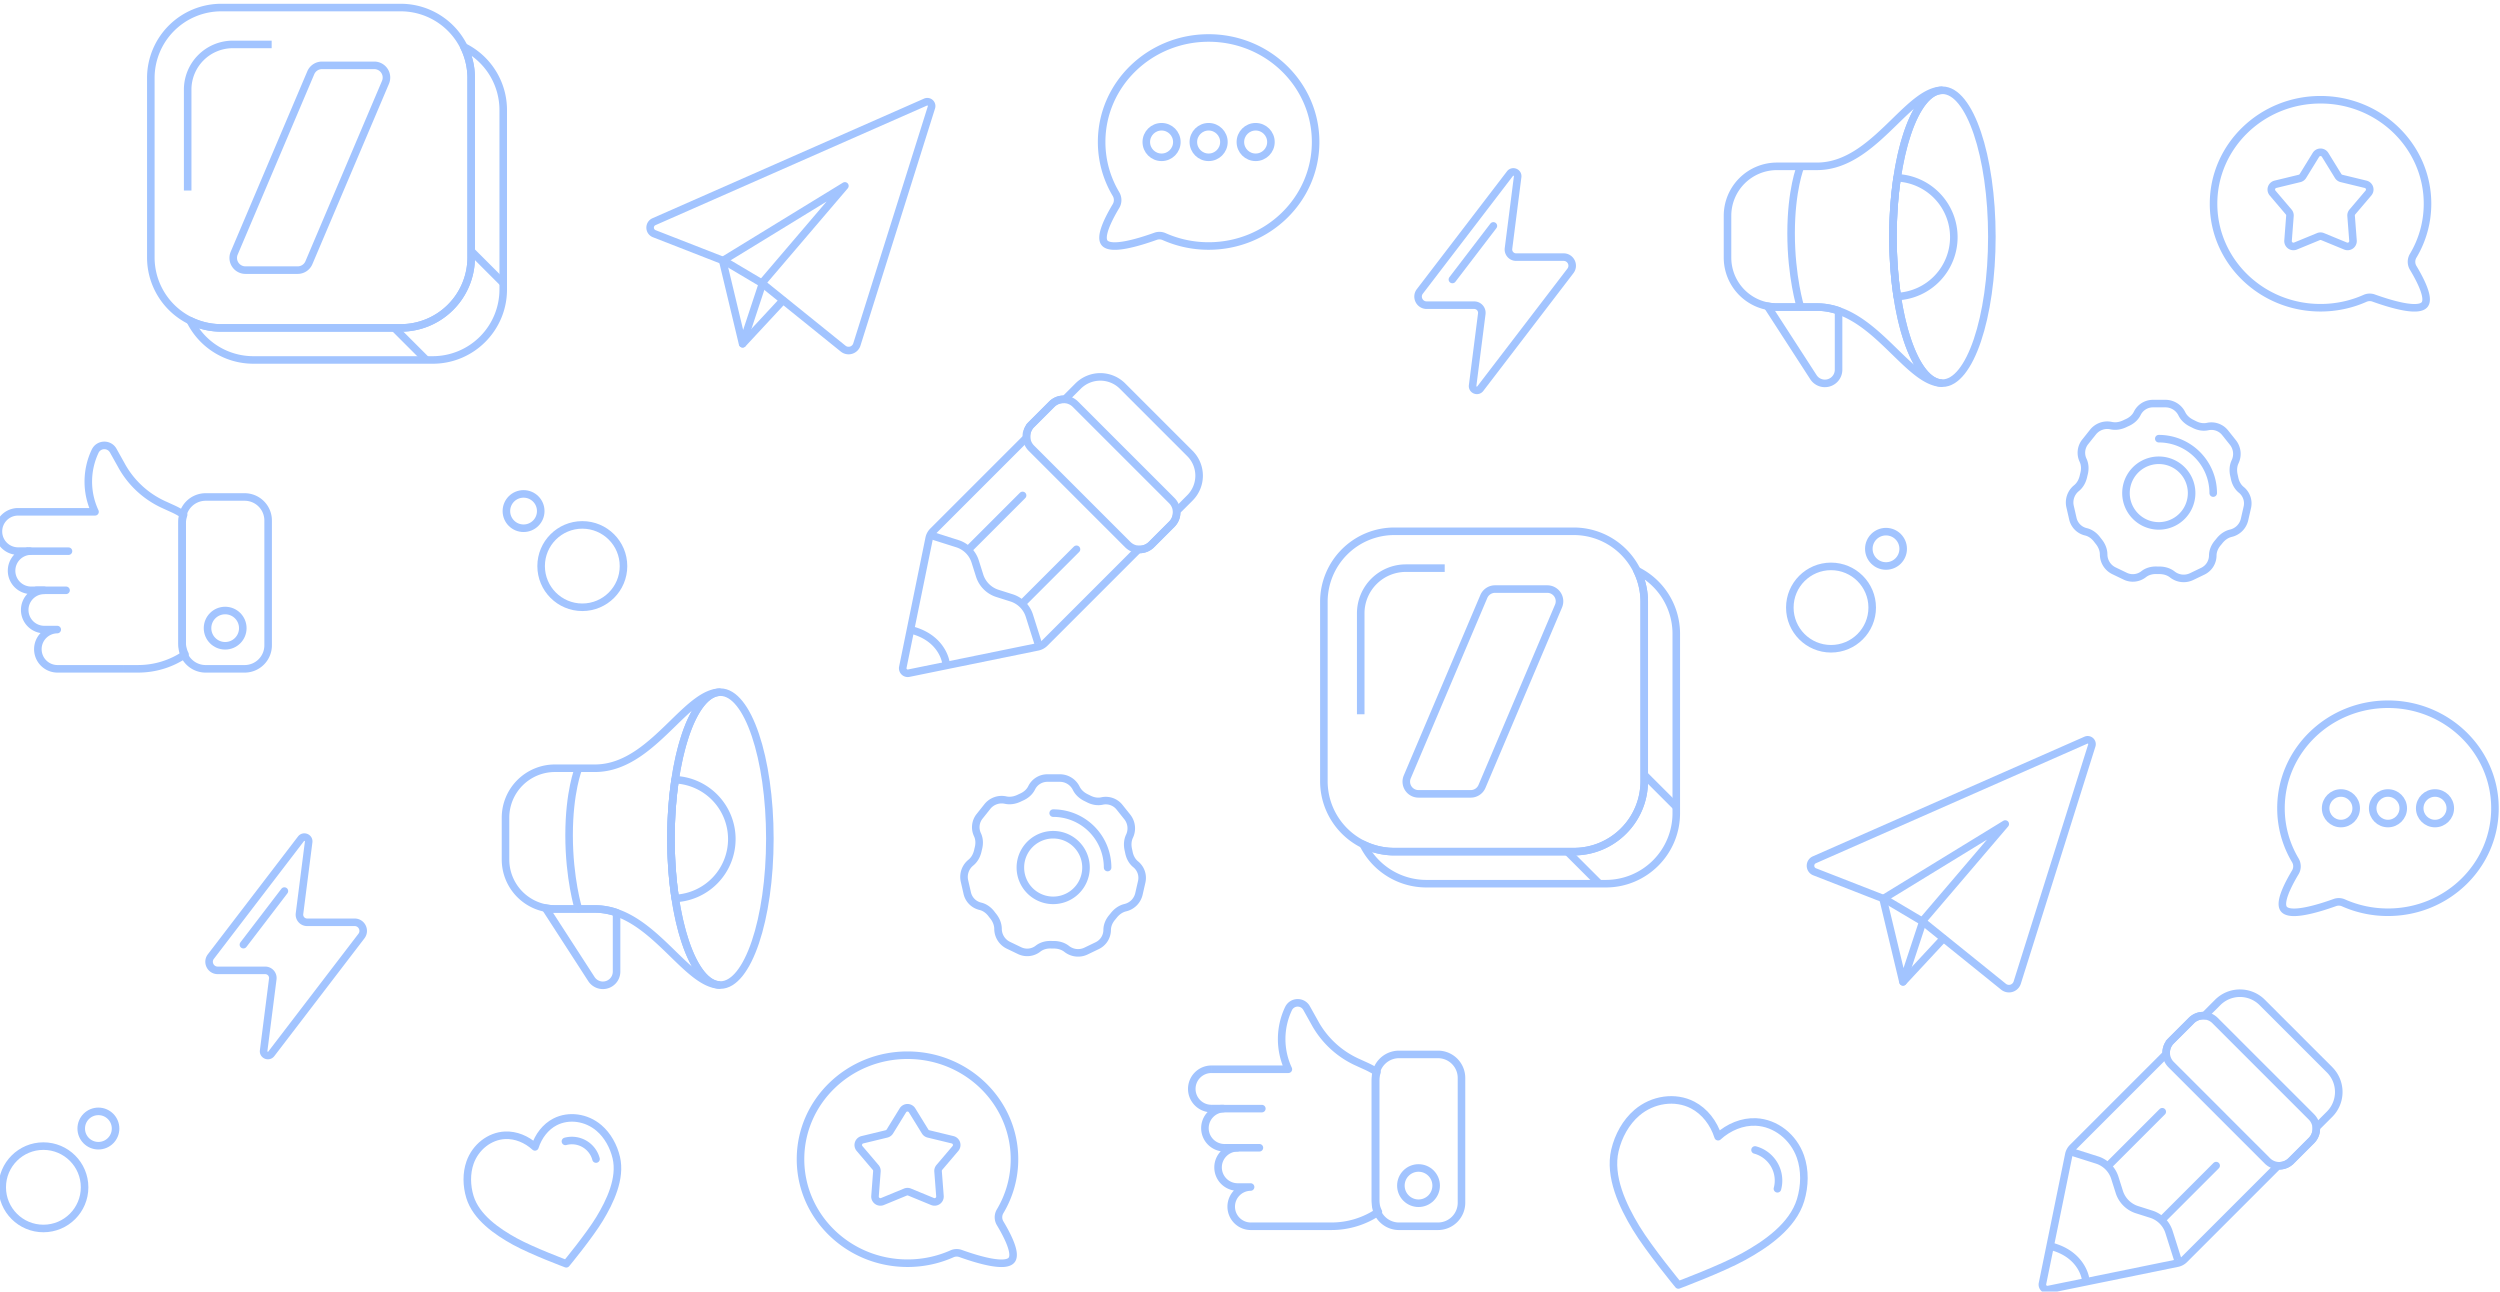 <svg xmlns="http://www.w3.org/2000/svg" width="331" height="171" fill="none" viewBox="0 0 331 171">
  <path stroke="#A2C4FF" stroke-linejoin="round" d="M19.969 10.332A9.331 9.331 0 0 1 29.3 1h23.753a9.332 9.332 0 0 1 9.332 9.332v23.752a9.332 9.332 0 0 1-9.332 9.332H29.3a9.331 9.331 0 0 1-9.331-9.331V10.33Z"/>
  <path fill="#A2C4FF" d="m25.172 42.456.221-.449a.5.5 0 0 0-.67.67l.449-.221ZM61.424 6.202l.221-.448a.5.5 0 0 0-.67.67l.449-.222ZM33.542 47.158a8.832 8.832 0 0 1-7.922-4.924l-.896.443a9.832 9.832 0 0 0 8.818 5.48v-1Zm23.753 0H33.542v1h23.753v-1Zm8.832-8.832a8.832 8.832 0 0 1-8.832 8.832v1c5.43 0 9.832-4.402 9.832-9.832h-1Zm0-23.753v23.753h1V14.573h-1Zm-4.925-7.922a8.832 8.832 0 0 1 4.925 7.922h1a9.832 9.832 0 0 0-5.482-8.819l-.443.897Zm-.227-.227a8.793 8.793 0 0 1 .91 3.907h1a9.794 9.794 0 0 0-1.013-4.35l-.897.443Zm.91 3.907v23.754h1V10.33h-1Zm0 23.754a8.832 8.832 0 0 1-8.832 8.831v1c5.43 0 9.832-4.402 9.832-9.831h-1Zm-8.832 8.831H29.3v1h23.753v-1Zm-23.753 0a8.793 8.793 0 0 1-3.907-.909l-.443.897a9.793 9.793 0 0 0 4.35 1.012v-1Z"/>
  <path stroke="#A2C4FF" d="m52.203 43.416 4.248 4.248M62.383 33.236l4.241 4.242"/>
  <path stroke="#A2C4FF" stroke-linejoin="round" d="M40.901 34.78c-.253.597-.84.985-1.488.985h-6.915a1.617 1.617 0 0 1-1.489-2.25L41.146 9.638c.253-.598.84-.986 1.488-.986h6.915a1.617 1.617 0 0 1 1.489 2.25L40.9 34.78ZM24.848 25.227V11.863a5.982 5.982 0 0 1 5.981-5.982h5.14M175.281 79.673a9.332 9.332 0 0 1 9.332-9.331h23.753a9.332 9.332 0 0 1 9.331 9.331v23.753c0 5.154-4.178 9.332-9.331 9.332h-23.753a9.332 9.332 0 0 1-9.332-9.332V79.673Z"/>
  <path fill="#A2C4FF" d="m180.484 111.797.222-.448a.5.5 0 0 0-.67.67l.448-.222Zm36.252-36.253.222-.448a.5.5 0 0 0-.67.67l.448-.222ZM188.855 116.5a8.831 8.831 0 0 1-7.922-4.924l-.897.443a9.833 9.833 0 0 0 8.819 5.481v-1Zm23.753 0h-23.753v1h23.753v-1Zm8.831-8.832a8.832 8.832 0 0 1-8.831 8.832v1c5.43 0 9.831-4.402 9.831-9.832h-1Zm0-23.753v23.753h1V83.915h-1Zm-4.924-7.923a8.831 8.831 0 0 1 4.924 7.923h1a9.83 9.83 0 0 0-5.481-8.82l-.443.897Zm-.227-.226a8.793 8.793 0 0 1 .909 3.907h1a9.788 9.788 0 0 0-1.013-4.35l-.896.443Zm.909 3.907v23.753h1V79.673h-1Zm0 23.753a8.832 8.832 0 0 1-8.831 8.832v1c5.429 0 9.831-4.402 9.831-9.832h-1Zm-8.831 8.832h-23.753v1h23.753v-1Zm-23.753 0a8.788 8.788 0 0 1-3.907-.909l-.443.897a9.797 9.797 0 0 0 4.35 1.012v-1Z"/>
  <path stroke="#A2C4FF" d="m207.516 112.758 4.248 4.248M217.695 102.578l4.242 4.242"/>
  <path stroke="#A2C4FF" stroke-linejoin="round" d="M196.214 104.121c-.254.598-.84.986-1.489.986h-6.915a1.617 1.617 0 0 1-1.488-2.249l10.136-23.88c.254-.597.84-.985 1.489-.985h6.914a1.617 1.617 0 0 1 1.489 2.249l-10.136 23.879ZM180.16 94.569V81.204a5.982 5.982 0 0 1 5.982-5.982h5.139"/>
  <ellipse cx="257.176" cy="31.34" stroke="#A2C4FF" rx="6.547" ry="19.389"/>
  <path stroke="#A2C4FF" stroke-linecap="round" stroke-linejoin="round" d="M238.371 40.627s-1.23-3.964-1.23-9.736 1.23-8.803 1.23-8.803"/>
  <path stroke="#A2C4FF" d="M240.557 22.023h-5.287a6.547 6.547 0 0 0-6.547 6.547v5.54a6.547 6.547 0 0 0 6.547 6.546h5.287c4.232 0 7.476 3.16 10.329 5.94 2.241 2.184 4.241 4.133 6.291 4.133-3.616 0-6.547-8.681-6.547-19.39 0-10.708 2.931-19.388 6.547-19.388-2.05 0-4.05 1.948-6.291 4.132-2.853 2.78-6.097 5.94-10.329 5.94Z"/>
  <path fill="#A2C4FF" d="m251.199 39.262-.495.075a.5.5 0 0 0 .518.424l-.023-.5Zm-.019-15.72.023-.5a.5.5 0 0 0-.518.426l.495.073Zm.513 15.645c-.362-2.392-.564-5.049-.564-7.848h-1c0 2.846.205 5.553.575 7.998l.989-.15Zm-.564-7.848c0-2.75.195-5.364.545-7.724l-.989-.147a54.025 54.025 0 0 0-.556 7.871h1Zm.028-7.298a7.369 7.369 0 0 1 7.029 7.361h1a8.369 8.369 0 0 0-7.983-8.36l-.046.999Zm7.029 7.361a7.369 7.369 0 0 1-7.011 7.36l.047 1a8.369 8.369 0 0 0 7.964-8.36h-1ZM234.016 40.536l.095-.491a.501.501 0 0 0-.515.762l.42-.271Zm9.41.612h.5a.5.5 0 0 0-.337-.473l-.163.473Zm-1.811 9.614v.5-.5Zm-1.52-.828-.42.272.42-.272Zm-6.175-8.907c.438.084.889.129 1.35.129v-1c-.397 0-.784-.038-1.159-.111l-.191.982Zm1.35.129h5.288v-1h-5.288v1Zm5.288 0c.949 0 1.847.169 2.706.464l.325-.945a9.25 9.25 0 0 0-3.031-.52v1Zm2.368-.008v7.803h1v-7.803h-1Zm0 7.803c0 .724-.587 1.31-1.311 1.31v1a2.31 2.31 0 0 0 2.311-2.31h-1Zm-1.311 1.31a1.31 1.31 0 0 1-1.1-.598l-.84.543a2.31 2.31 0 0 0 1.94 1.056v-1Zm-1.1-.598-6.08-9.399-.839.543 6.079 9.399.84-.543Z"/>
  <ellipse cx="95.383" cy="111.032" stroke="#A2C4FF" rx="6.547" ry="19.389"/>
  <path stroke="#A2C4FF" stroke-linecap="round" stroke-linejoin="round" d="M76.578 120.319s-1.23-3.964-1.23-9.736 1.23-8.803 1.23-8.803"/>
  <path stroke="#A2C4FF" d="M78.764 101.715h-5.287a6.547 6.547 0 0 0-6.547 6.547v5.539a6.547 6.547 0 0 0 6.547 6.547h5.287c4.232 0 7.476 3.16 10.33 5.941 2.24 2.183 4.24 4.131 6.29 4.131-3.616 0-6.547-8.68-6.547-19.388 0-10.709 2.93-19.39 6.547-19.39-2.05 0-4.05 1.95-6.29 4.133-2.854 2.78-6.098 5.94-10.33 5.94Z"/>
  <path fill="#A2C4FF" d="m89.406 118.954-.495.075a.5.5 0 0 0 .519.424l-.024-.499Zm-.02-15.721.024-.499a.5.5 0 0 0-.518.426l.495.073Zm.514 15.646c-.362-2.393-.564-5.049-.564-7.848h-1c0 2.846.205 5.552.575 7.998l.99-.15Zm-.564-7.848c0-2.751.195-5.364.546-7.724l-.99-.147a53.992 53.992 0 0 0-.556 7.871h1Zm.028-7.298a7.369 7.369 0 0 1 7.03 7.361h1a8.369 8.369 0 0 0-7.984-8.36l-.046.999Zm7.03 7.361a7.369 7.369 0 0 1-7.012 7.36l.047.999a8.369 8.369 0 0 0 7.964-8.359h-1ZM72.223 120.228l.095-.491a.5.5 0 0 0-.515.762l.42-.271Zm9.41.611h.5a.499.499 0 0 0-.337-.472l-.163.472Zm-1.81 9.615v.5-.5Zm-1.521-.828-.42.272.42-.272Zm-6.175-8.907c.438.084.89.129 1.35.129v-1c-.397 0-.784-.038-1.16-.111l-.19.982Zm1.35.129h5.288v-1h-5.288v1Zm5.288 0c.949 0 1.847.169 2.706.464l.325-.945a9.248 9.248 0 0 0-3.031-.519v1Zm2.368-.009v7.804h1v-7.804h-1Zm0 7.804c0 .724-.587 1.311-1.31 1.311v1a2.311 2.311 0 0 0 2.31-2.311h-1Zm-1.31 1.311c-.445 0-.86-.226-1.101-.599l-.84.543a2.312 2.312 0 0 0 1.94 1.056v-1Zm-1.101-.599-6.08-9.399-.84.543 6.08 9.399.84-.543ZM321.053 40.282l-.411-.285.411.285Zm-7.933-.777.203.457-.203-.457Zm1.134-.05.169-.471-.169.47Zm5.256-5.6-.43-.255.43.256Zm-.014 1.59-.429.258.429-.257Zm1.407-8.47c0 2.414-.663 4.676-1.823 6.625l.86.511a13.913 13.913 0 0 0 1.963-7.135h-1Zm-13.665-13.268c7.56 0 13.665 5.954 13.665 13.269h1c0-7.894-6.579-14.269-14.665-14.269v1Zm-13.664 13.269c0-7.315 6.104-13.269 13.664-13.269v-1c-8.085 0-14.664 6.375-14.664 14.269h1Zm13.664 13.268c-7.56 0-13.664-5.953-13.664-13.268h-1c0 7.893 6.579 14.268 14.664 14.268v-1Zm5.679-1.196a13.952 13.952 0 0 1-5.679 1.196v1c2.17 0 4.231-.458 6.085-1.282l-.406-.914Zm7.725.949c-.061.088-.239.207-.683.244-.424.036-.977-.014-1.612-.13-1.265-.23-2.742-.703-3.924-1.127l-.338.941c1.197.43 2.735.924 4.082 1.17.671.123 1.324.189 1.875.143.531-.045 1.098-.205 1.421-.67l-.821-.571Zm-1.575-4.294c.531.887 1.049 1.854 1.362 2.691.156.42.253.784.282 1.077.029.301-.02.456-.069.526l.821.57c.245-.352.282-.79.243-1.194-.041-.413-.169-.869-.341-1.329-.344-.922-.898-1.95-1.44-2.855l-.858.514Zm-5.744 4.259c.249-.11.521-.123.762-.037l.338-.941a2.024 2.024 0 0 0-1.506.064l.406.914Zm5.757-6.362a2.055 2.055 0 0 0-.013 2.103l.858-.514a1.055 1.055 0 0 1 .015-1.078l-.86-.51Z"/>
  <path stroke="#A2C4FF" stroke-linejoin="round" d="M306.628 20.503a.715.715 0 0 1 1.218 0l1.725 2.802c.099.16.257.275.44.32l3.198.774a.715.715 0 0 1 .376 1.158l-2.131 2.507a.714.714 0 0 0-.169.517l.252 3.28a.716.716 0 0 1-.986.716l-3.042-1.252a.714.714 0 0 0-.544 0l-3.042 1.252a.715.715 0 0 1-.985-.716l.251-3.28a.713.713 0 0 0-.168-.517l-2.131-2.507a.715.715 0 0 1 .376-1.158l3.197-.774a.717.717 0 0 0 .441-.32l1.724-2.802Z"/>
  <path fill="#A2C4FF" d="m133.967 166.787.41.285-.41-.285Zm-7.933-.778.203.457-.203-.457Zm1.134-.05-.169.47.169-.47Zm5.256-5.599-.43-.255.43.255Zm1.393-6.88c0 2.413-.663 4.675-1.823 6.625l.86.511a13.915 13.915 0 0 0 1.963-7.136h-1Zm-13.665-13.269c7.56 0 13.665 5.954 13.665 13.269h1c0-7.894-6.579-14.269-14.665-14.269v1Zm-13.664 13.269c0-7.315 6.105-13.269 13.664-13.269v-1c-8.085 0-14.664 6.375-14.664 14.269h1Zm13.664 13.269c-7.559 0-13.664-5.954-13.664-13.269h-1c0 7.894 6.579 14.269 14.664 14.269v-1Zm5.679-1.197a13.953 13.953 0 0 1-5.679 1.197v1c2.17 0 4.231-.459 6.085-1.283l-.406-.914Zm7.725.949c-.061.088-.239.207-.683.245-.424.035-.977-.014-1.612-.13-1.265-.231-2.742-.703-3.924-1.128l-.338.941c1.197.43 2.735.925 4.082 1.17.671.123 1.324.189 1.876.143.53-.045 1.097-.205 1.42-.67l-.821-.571Zm-1.575-4.294c.531.887 1.049 1.854 1.362 2.691.156.42.253.785.282 1.077.029.302-.02.456-.069.526l.821.571c.245-.352.282-.79.243-1.194-.041-.414-.169-.87-.341-1.329-.344-.922-.898-1.95-1.44-2.856l-.858.514Zm-5.744 4.259a1.03 1.03 0 0 1 .762-.037l.338-.941a2.025 2.025 0 0 0-1.506.064l.406.914Zm5.757-6.361a2.055 2.055 0 0 0-.013 2.102l.858-.514a1.054 1.054 0 0 1 .015-1.077l-.86-.511Z"/>
  <path stroke="#A2C4FF" stroke-linejoin="round" d="M119.542 147.008a.715.715 0 0 1 1.218 0l1.725 2.801a.712.712 0 0 0 .44.32l3.198.775a.715.715 0 0 1 .376 1.158l-2.131 2.506a.72.72 0 0 0-.169.518l.252 3.28a.716.716 0 0 1-.985.716l-3.042-1.253a.715.715 0 0 0-.545 0l-3.042 1.253a.715.715 0 0 1-.985-.716l.251-3.28a.714.714 0 0 0-.168-.518l-2.131-2.506a.715.715 0 0 1 .376-1.158l3.197-.775a.714.714 0 0 0 .441-.32l1.724-2.801ZM113.451 45.606l9.872-31.393a.575.575 0 0 0-.78-.699L86.593 29.35c-.703.31-.681 1.314.034 1.593l9.366 3.657 4.954 2.941 10.684 8.617a1.15 1.15 0 0 0 1.82-.55Z"/>
  <path stroke="#A2C4FF" stroke-linejoin="round" d="m111.863 24.613-16.177 9.908 2.631 10.992 2.71-8.205 10.836-12.695Z"/>
  <path stroke="#A2C4FF" stroke-linecap="round" stroke-linejoin="round" d="m98.335 45.513 5.321-5.728"/>
  <path stroke="#A2C4FF" stroke-linejoin="round" d="m267.083 130.092 9.873-31.393a.575.575 0 0 0-.781-.7l-35.949 15.836c-.703.309-.681 1.314.034 1.593l9.366 3.656 4.953 2.942 10.685 8.616a1.15 1.15 0 0 0 1.819-.55Z"/>
  <path stroke="#A2C4FF" stroke-linejoin="round" d="m265.496 109.099-16.178 9.908 2.632 10.991 2.709-8.204 10.837-12.695Z"/>
  <path stroke="#A2C4FF" stroke-linecap="round" stroke-linejoin="round" d="m251.967 129.999 5.322-5.728"/>
  <path fill="#A2C4FF" d="m146.209 32.109-.411.285.411-.285Zm6.798-.828-.169-.47.169.47Zm-5.257-5.598.43-.256-.43.256Zm.014 1.59-.429-.257.429.257Zm-1.407-8.473c0 2.414.663 4.677 1.823 6.627l-.859.511a13.912 13.912 0 0 1-1.964-7.138h1Zm13.665-13.271c-7.56 0-13.665 5.955-13.665 13.27h-1c0-7.894 6.579-14.27 14.665-14.27v1Zm13.666 13.27c0-7.315-6.105-13.27-13.666-13.27v-1c8.086 0 14.666 6.376 14.666 14.27h-1Zm-13.666 13.272c7.561 0 13.666-5.955 13.666-13.271h1c0 7.895-6.58 14.271-14.666 14.271v-1Zm-5.678-1.196a13.951 13.951 0 0 0 5.678 1.196v1a14.95 14.95 0 0 1-6.084-1.283l.406-.913Zm-7.725.948c.061.088.239.207.683.245.424.035.977-.014 1.612-.13 1.265-.23 2.742-.703 3.924-1.127l.338.94c-1.197.43-2.735.925-4.082 1.17-.671.123-1.324.19-1.875.143-.531-.044-1.098-.205-1.421-.67l.821-.57Zm1.575-4.294c-.531.888-1.049 1.855-1.362 2.692-.156.42-.253.784-.281 1.076-.03.302.019.456.068.526l-.821.571c-.245-.352-.282-.79-.243-1.194.041-.414.169-.87.341-1.33.344-.92.898-1.95 1.439-2.854l.859.513Zm5.744 4.26a1.025 1.025 0 0 0-.762-.037l-.338-.941a2.024 2.024 0 0 1 1.506.064l-.406.913Zm-5.758-6.362c.379.638.406 1.446.014 2.102l-.859-.513a1.052 1.052 0 0 0-.014-1.078l.859-.51Z"/>
  <circle cx="153.792" cy="18.804" r="2.023" stroke="#A2C4FF" stroke-linejoin="round"/>
  <circle cx="160.023" cy="18.804" r="2.023" stroke="#A2C4FF" stroke-linejoin="round"/>
  <circle cx="166.249" cy="18.804" r="2.023" stroke="#A2C4FF" stroke-linejoin="round"/>
  <path fill="#A2C4FF" d="m302.353 120.319-.41.286.41-.286Zm6.798-.827-.169-.471.169.471Zm-5.242-4.009.429.257-.429-.257Zm-1.408-8.472c0 2.414.664 4.677 1.824 6.627l-.86.511a13.913 13.913 0 0 1-1.964-7.138h1Zm13.666-13.271c-7.561 0-13.666 5.955-13.666 13.271h-1c0-7.895 6.58-14.271 14.666-14.271v1Zm13.665 13.271c0-7.316-6.105-13.271-13.665-13.271v-1c8.086 0 14.665 6.376 14.665 14.271h-1Zm-13.665 13.271c7.56 0 13.665-5.955 13.665-13.271h1c0 7.895-6.579 14.271-14.665 14.271v-1Zm-5.679-1.197a13.953 13.953 0 0 0 5.679 1.197v1a14.96 14.96 0 0 1-6.086-1.283l.407-.914Zm-7.724.949c.061.088.238.207.683.244.423.036.976-.014 1.611-.13 1.265-.23 2.742-.702 3.924-1.127l.338.941c-1.197.43-2.735.925-4.082 1.17-.671.123-1.324.189-1.875.143-.531-.045-1.097-.206-1.42-.67l.821-.571Zm1.574-4.294c-.531.887-1.049 1.854-1.361 2.691-.157.42-.253.784-.282 1.077-.029.301.02.456.069.526l-.821.571c-.245-.353-.283-.79-.243-1.195.04-.413.168-.869.34-1.329.344-.921.898-1.949 1.44-2.854l.858.513Zm5.743 4.259a1.027 1.027 0 0 0-.761-.037l-.338-.941a2.025 2.025 0 0 1 1.506.064l-.407.914Zm-5.756-6.361c.379.637.405 1.446.013 2.102l-.858-.513a1.055 1.055 0 0 0-.015-1.078l.86-.511Z"/>
  <circle cx="309.937" cy="107.015" r="2.023" stroke="#A2C4FF" stroke-linejoin="round"/>
  <circle cx="316.167" cy="107.015" r="2.023" stroke="#A2C4FF" stroke-linejoin="round"/>
  <circle cx="322.394" cy="107.015" r="2.023" stroke="#A2C4FF" stroke-linejoin="round"/>
  <path stroke="#A2C4FF" stroke-linejoin="round" d="M297.547 67.165a2.308 2.308 0 0 0-.8-2.31c-.48-.388-.772-.955-.893-1.56a9.431 9.431 0 0 0-.073-.338c-.145-.611-.12-1.258.149-1.825a2.419 2.419 0 0 0-.295-2.546l-1.03-1.292a2.318 2.318 0 0 0-2.313-.819c-.602.133-1.227.01-1.775-.275a10.342 10.342 0 0 0-.309-.155c-.566-.27-1.056-.692-1.332-1.256a2.417 2.417 0 0 0-2.17-1.354h-1.654c-.884 0-1.691.503-2.08 1.297-.271.554-.757.965-1.32 1.216-.106.047-.21.096-.314.146-.565.275-1.201.396-1.815.26a2.418 2.418 0 0 0-2.413.856l-1.032 1.295a2.314 2.314 0 0 0-.28 2.431c.263.556.282 1.192.129 1.788a9.557 9.557 0 0 0-.081.338c-.135.612-.439 1.182-.926 1.576a2.427 2.427 0 0 0-.841 2.428l.368 1.61a2.31 2.31 0 0 0 1.726 1.735c.6.141 1.109.524 1.481 1.017.068.09.138.18.21.269.395.489.654 1.083.658 1.712a2.42 2.42 0 0 0 1.371 2.165l1.488.716c.796.384 1.742.28 2.437-.266.485-.381 1.102-.54 1.719-.52a9.3 9.3 0 0 0 .29.005h.055c.626-.004 1.248.166 1.74.553.727.572 1.716.68 2.55.28l1.485-.715a2.32 2.32 0 0 0 1.313-2.074c.004-.617.264-1.199.662-1.67.074-.087.147-.176.218-.266.388-.492.909-.875 1.52-1.018a2.423 2.423 0 0 0 1.808-1.82l.369-1.614Z"/>
  <path stroke="#A2C4FF" stroke-linejoin="round" d="M285.825 69.63a4.344 4.344 0 1 0 0-8.69 4.344 4.344 0 0 0 0 8.69Z"/>
  <path stroke="#A2C4FF" stroke-linecap="round" stroke-linejoin="round" d="M293.029 65.285a7.205 7.205 0 0 0-7.205-7.205"/>
  <path stroke="#A2C4FF" stroke-linejoin="round" d="M151.164 116.742a2.31 2.31 0 0 0-.799-2.309c-.481-.388-.773-.955-.894-1.56a9.201 9.201 0 0 0-.073-.338c-.144-.611-.12-1.258.149-1.825a2.421 2.421 0 0 0-.294-2.546l-1.031-1.292a2.316 2.316 0 0 0-2.312-.819c-.603.133-1.228.009-1.776-.276a11.108 11.108 0 0 0-.309-.154c-.566-.271-1.056-.693-1.332-1.256a2.414 2.414 0 0 0-2.17-1.354h-1.654c-.884 0-1.691.503-2.08 1.297-.271.554-.757.965-1.32 1.215-.106.047-.21.096-.314.147-.565.275-1.201.396-1.815.26a2.418 2.418 0 0 0-2.413.856l-1.031 1.295a2.312 2.312 0 0 0-.281 2.431c.263.556.282 1.192.129 1.788a9.755 9.755 0 0 0-.08.338c-.136.612-.439 1.182-.927 1.576a2.427 2.427 0 0 0-.841 2.428l.368 1.609a2.31 2.31 0 0 0 1.726 1.736c.6.141 1.11.524 1.481 1.016.068.091.138.181.21.269.395.489.654 1.083.658 1.712a2.426 2.426 0 0 0 1.371 2.166l1.488.716c.797.383 1.742.28 2.437-.266.486-.382 1.102-.54 1.719-.52.097.003.193.004.29.004h.055c.626-.003 1.249.166 1.74.554.727.572 1.717.68 2.55.279l1.485-.715a2.317 2.317 0 0 0 1.313-2.073c.004-.617.264-1.199.663-1.67.073-.088.146-.176.217-.266.388-.492.909-.875 1.52-1.019a2.425 2.425 0 0 0 1.809-1.82l.368-1.614Z"/>
  <path stroke="#A2C4FF" stroke-linejoin="round" d="M139.442 119.207a4.344 4.344 0 1 0 0-8.689 4.344 4.344 0 0 0 0 8.689Z"/>
  <path stroke="#A2C4FF" stroke-linecap="round" stroke-linejoin="round" d="M146.646 114.863a7.204 7.204 0 0 0-7.205-7.205"/>
  <path stroke="#A2C4FF" d="m301.808 154.349-.203.003-.143.144-12.247 12.246a1.827 1.827 0 0 1-.928.5l-17.078 3.487a.666.666 0 0 1-.785-.785l3.487-17.078c.072-.352.246-.675.5-.928l12.243-12.244.144-.144.003-.203a2.206 2.206 0 0 1 .65-1.538l-.354-.354.354.354 2.688-2.688c.425-.426.98-.642 1.538-.65l.203-.003.144-.143 1.605-1.606a4.163 4.163 0 0 1 5.886 0l8.919 8.919a4.163 4.163 0 0 1 0 5.886l-1.609 1.608-.143.144-.003.202a2.21 2.21 0 0 1-.65 1.533l-2.688 2.688a2.208 2.208 0 0 1-1.533.65Z"/>
  <path stroke="#A2C4FF" d="M303.341 153.699a2.218 2.218 0 0 1-3.138 0l-12.752-12.752a2.218 2.218 0 0 1 0-3.138l2.688-2.688a2.218 2.218 0 0 1 3.138 0l12.752 12.752a2.218 2.218 0 0 1 0 3.138l-2.688 2.688Z"/>
  <path stroke="#A2C4FF" stroke-linejoin="round" d="M276.184 169.773c-.052-1.241-1.086-3.94-4.809-4.808M288.336 166.773l-1.159-3.658a3.618 3.618 0 0 0-2.357-2.357l-1.868-.592a3.618 3.618 0 0 1-2.357-2.357l-.592-1.868a3.618 3.618 0 0 0-2.357-2.357l-3.658-1.159"/>
  <path stroke="#A2C4FF" stroke-linecap="round" stroke-linejoin="round" d="m293.418 154.326-6.902 6.903M286.282 147.194l-6.903 6.903"/>
  <path stroke="#A2C4FF" d="m150.917 72.75-.202.002-.144.144-12.246 12.246a1.832 1.832 0 0 1-.929.5l-17.077 3.487a.665.665 0 0 1-.785-.786l3.487-17.077a1.83 1.83 0 0 1 .499-.928l12.244-12.244.143-.144.003-.203a2.21 2.21 0 0 1 .65-1.538l-.354-.354.354.354 2.688-2.688a2.21 2.21 0 0 1 1.538-.65l.203-.003.144-.143 1.606-1.606a4.161 4.161 0 0 1 5.885 0l8.919 8.919a4.16 4.16 0 0 1 0 5.886l-1.608 1.608-.144.144-.003.202a2.208 2.208 0 0 1-.65 1.533L152.45 72.1c-.424.425-.976.641-1.533.65Z"/>
  <path stroke="#A2C4FF" d="M152.451 72.1a2.22 2.22 0 0 1-3.139 0L136.56 59.348a2.219 2.219 0 0 1 0-3.139l2.688-2.688a2.22 2.22 0 0 1 3.139 0l12.752 12.752a2.22 2.22 0 0 1 0 3.139l-2.688 2.688Z"/>
  <path stroke="#A2C4FF" stroke-linejoin="round" d="M125.293 88.173c-.052-1.24-1.086-3.94-4.809-4.808M137.445 85.173l-1.158-3.658a3.62 3.62 0 0 0-2.358-2.357l-1.867-.592a3.62 3.62 0 0 1-2.358-2.357l-.591-1.868a3.62 3.62 0 0 0-2.358-2.357l-3.658-1.16"/>
  <path stroke="#A2C4FF" stroke-linecap="round" stroke-linejoin="round" d="m142.528 72.726-6.903 6.903M135.391 65.594l-6.903 6.903"/>
  <path stroke="#A2C4FF" stroke-linejoin="round" d="M24.117 68.913a3.114 3.114 0 0 1 3.114-3.113h5.157a3.114 3.114 0 0 1 3.113 3.113V85.44a3.114 3.114 0 0 1-3.113 3.113H27.23a3.114 3.114 0 0 1-3.114-3.114V68.913Z"/>
  <path fill="#A2C4FF" d="M16.404 88.551v-.5h-.013l.013.5Zm-8.793.001v.5-.5Zm-2.598-2.598h.5-.5Zm2.562-2.598.006.5a.5.5 0 0 0-.006-1v.5Zm-4.302-2.598h.5-.5Zm2.562-2.598.007.5a.5.5 0 0 0-.007-1v.5Zm-1.704 0v.5-.5Zm-2.598-2.598h-.5.5Zm2.397-2.59.038.498a.5.5 0 0 0-.037-.999l-.001.5Zm-1.542-.005.001-.5-.001.5Zm.007-5.203v.5-.5Zm10.186 0v.5a.5.5 0 0 0 .453-.712l-.453.212Zm.014-8.021.452.213-.452-.213Zm2.394-.082-.437.244.437-.244Zm1.134 2.032.437-.244-.437.244Zm5.56 5.122.208-.455-.208.455Zm1.193.544-.207.455.207-.455Zm1.435.785.472.165a.5.5 0 0 0-.2-.584l-.272.42Zm.187 18.5.28.415a.5.5 0 0 0 .165-.642l-.445.228Zm-8.094 2.407h1.873v-1h-1.873v1Zm-.07.001h.084l-.027-1h-.056v1Zm-8.723 0h8.723v-1H7.611v1Zm-3.098-3.098a3.098 3.098 0 0 0 3.098 3.098v-1a2.098 2.098 0 0 1-2.098-2.098h-1Zm3.055-3.098a3.098 3.098 0 0 0-3.055 3.098h1c0-1.149.923-2.082 2.069-2.098l-.014-1Zm-1.697 1h1.704v-1H5.87v1Zm-3.098-3.098a3.098 3.098 0 0 0 3.098 3.098v-1a2.098 2.098 0 0 1-2.098-2.098h-1Zm3.055-3.098a3.098 3.098 0 0 0-3.055 3.098h1c0-1.15.923-2.082 2.069-2.098l-.014-1Zm-1.697 1h1.704v-1H4.13v1Zm-3.098-3.098A3.098 3.098 0 0 0 4.13 78.66v-1a2.098 2.098 0 0 1-2.098-2.098h-1Zm2.858-3.09a3.098 3.098 0 0 0-2.858 3.09h1c0-1.104.853-2.01 1.935-2.092l-.077-.997Zm-1.505.995 1.542.004.003-1-1.542-.004-.003 1Zm-3.093-3.101a3.102 3.102 0 0 0 3.093 3.101l.003-1a2.102 2.102 0 0 1-2.096-2.101h-1Zm3.102-3.102a3.102 3.102 0 0 0-3.102 3.102h1c0-1.161.94-2.102 2.102-2.102v-1Zm10.186 0H2.395v1H12.58v-1Zm-.438-7.735a9.93 9.93 0 0 0-.015 8.447l.906-.424a8.93 8.93 0 0 1 .013-7.596l-.904-.427Zm3.283-.112c-.733-1.312-2.642-1.247-3.283.112l.904.427a.847.847 0 0 1 1.505-.051l.874-.488Zm1.134 2.032-1.134-2.032-.873.488 1.134 2.031.873-.487Zm5.33 4.911a11.624 11.624 0 0 1-5.33-4.911l-.873.487a12.622 12.622 0 0 0 5.79 5.334l.414-.91Zm1.193.543-1.192-.543-.415.91 1.193.544.414-.91Zm1.5.822a11.598 11.598 0 0 0-1.5-.822l-.414.91c.48.219.937.47 1.37.75l.544-.838Zm.034 1.57c0-.347.059-.678.166-.986l-.944-.33a3.99 3.99 0 0 0-.222 1.316h1Zm0 15.762V69.294h-1v15.763h1Zm.326 1.36a2.98 2.98 0 0 1-.326-1.36h-1c0 .653.157 1.27.435 1.815l.891-.455Zm-6.666 2.634c2.409 0 4.647-.735 6.501-1.992l-.561-.828a10.543 10.543 0 0 1-5.94 1.82v1Z"/>
  <path stroke="#A2C4FF" stroke-linecap="round" stroke-linejoin="round" d="M3.668 72.976h5.4M4.828 78.157h3.917"/>
  <circle cx="29.812" cy="83.168" r="2.335" stroke="#A2C4FF" stroke-linejoin="round"/>
  <path stroke="#A2C4FF" stroke-linejoin="round" d="M182.117 142.719a3.114 3.114 0 0 1 3.114-3.114h5.157a3.114 3.114 0 0 1 3.113 3.114v16.525a3.114 3.114 0 0 1-3.113 3.114h-5.157a3.114 3.114 0 0 1-3.114-3.114v-16.525Z"/>
  <path fill="#A2C4FF" d="M174.404 162.357v-.5h-.013l.013.5Zm-8.793.001v.5-.5Zm-2.598-2.598h.5-.5Zm2.562-2.598.007.5a.5.5 0 0 0-.007-1v.5Zm-4.302-2.599h.5-.5Zm2.562-2.597.007.499a.5.5 0 0 0-.007-.999v.5Zm-1.704 0v.5-.5Zm-2.598-2.599h-.5.5Zm2.397-2.59.038.498a.499.499 0 0 0-.037-.998l-.001.5Zm-1.542-.004.001-.5-.001.5Zm.007-5.203v.5-.5Zm10.186 0v.5a.501.501 0 0 0 .453-.712l-.453.212Zm.014-8.022.452.214-.452-.214Zm2.394-.081-.437.243.437-.243Zm1.134 2.031.437-.244-.437.244Zm5.56 5.123.208-.455-.208.455Zm1.193.543-.207.455.207-.455Zm1.435.786.472.164a.5.5 0 0 0-.2-.584l-.272.42Zm.187 18.501.28.413a.5.5 0 0 0 .165-.641l-.445.228Zm-8.094 2.406h1.873v-1h-1.873v1Zm-.069.001.082-.001-.026-1-.056.001v1Zm-8.724 0h8.724v-1h-8.724v1Zm-3.098-3.098a3.098 3.098 0 0 0 3.098 3.098v-1a2.098 2.098 0 0 1-2.098-2.098h-1Zm3.055-3.098a3.098 3.098 0 0 0-3.055 3.098h1c0-1.149.923-2.083 2.069-2.098l-.014-1Zm-1.697 1h1.704v-1h-1.704v1Zm-3.098-3.099a3.098 3.098 0 0 0 3.098 3.099v-1a2.098 2.098 0 0 1-2.098-2.099h-1Zm3.055-3.097a3.098 3.098 0 0 0-3.055 3.097h1c0-1.148.923-2.082 2.069-2.098l-.014-.999Zm-1.697 1h1.704v-1h-1.704v1Zm-3.098-3.099a3.099 3.099 0 0 0 3.098 3.099v-1a2.098 2.098 0 0 1-2.098-2.099h-1Zm2.858-3.089a3.099 3.099 0 0 0-2.858 3.089h1a2.1 2.1 0 0 1 1.935-2.092l-.077-.997Zm-1.505.995 1.542.004.003-1-1.542-.004-.003 1Zm-3.093-3.102a3.102 3.102 0 0 0 3.093 3.102l.003-1a2.102 2.102 0 0 1-2.096-2.102h-1Zm3.102-3.101a3.101 3.101 0 0 0-3.102 3.101h1c0-1.16.941-2.101 2.102-2.101v-1Zm10.186 0h-10.186v1h10.186v-1Zm-.438-7.735a9.929 9.929 0 0 0-.015 8.447l.906-.424a8.93 8.93 0 0 1 .013-7.596l-.904-.427Zm3.283-.112c-.733-1.312-2.642-1.247-3.283.112l.904.427a.847.847 0 0 1 1.505-.052l.874-.487Zm1.134 2.031-1.134-2.031-.874.487 1.135 2.032.873-.488Zm5.331 4.912a11.622 11.622 0 0 1-5.331-4.912l-.873.488a12.619 12.619 0 0 0 5.789 5.334l.415-.91Zm1.192.543-1.192-.543-.415.91 1.193.543.414-.91Zm1.5.821a11.666 11.666 0 0 0-1.5-.821l-.414.91c.479.219.937.47 1.37.751l.544-.84Zm.034 1.57a3 3 0 0 1 .166-.986l-.944-.329a3.985 3.985 0 0 0-.222 1.315h1Zm0 15.763V143.1h-1v15.763h1Zm.326 1.36a2.98 2.98 0 0 1-.326-1.36h-1c0 .653.157 1.27.435 1.815l.891-.455Zm-6.666 2.634a11.54 11.54 0 0 0 6.501-1.993l-.561-.827a10.544 10.544 0 0 1-5.94 1.82v1Z"/>
  <path stroke="#A2C4FF" stroke-linecap="round" stroke-linejoin="round" d="M161.668 146.781h5.4M162.828 151.963h3.917"/>
  <circle cx="187.812" cy="156.974" r="2.335" stroke="#A2C4FF" stroke-linejoin="round"/>
  <path stroke="#A2C4FF" stroke-linejoin="round" d="M79.399 161.356c-1.375 2.274-4.424 5.969-4.424 5.969s-4.487-1.676-6.815-2.958c-2.328-1.28-5.127-3.2-5.943-5.897-.452-1.492-.48-3.13.017-4.547.726-2.061 2.6-3.52 4.642-3.612 1.405-.063 2.842.522 3.953 1.538.453-1.435 1.405-2.661 2.653-3.308 1.815-.941 4.168-.615 5.826.807 1.14.978 1.934 2.411 2.29 3.929.64 2.744-.824 5.806-2.2 8.079Z" clip-rule="evenodd"/>
  <path stroke="#A2C4FF" stroke-linecap="round" stroke-linejoin="round" d="M78.913 153.457a3.307 3.307 0 0 0-4.05-2.339"/>
  <path stroke="#A2C4FF" stroke-linejoin="round" d="M230.859 166.377c-2.952 1.625-8.643 3.751-8.643 3.751s-3.866-4.687-5.611-7.571c-1.744-2.882-3.601-6.765-2.788-10.245.451-1.925 1.458-3.743 2.903-4.984 2.104-1.804 5.088-2.217 7.389-1.023 1.584.821 2.791 2.375 3.366 4.195 1.408-1.288 3.231-2.031 5.013-1.95 2.589.117 4.967 1.966 5.886 4.581.632 1.797.595 3.874.023 5.767-1.036 3.42-4.585 5.854-7.538 7.479Z" clip-rule="evenodd"/>
  <path stroke="#A2C4FF" stroke-linecap="round" stroke-linejoin="round" d="M235.333 157.392a4.195 4.195 0 0 0-2.966-5.137"/>
  <path stroke="#A2C4FF" stroke-linejoin="round" d="M35.112 128.475h-6.29c-.941 0-1.475-1.08-.902-1.827l11.93-15.59c.353-.461 1.089-.159 1.016.417l-1.212 9.495a1.013 1.013 0 0 0 1.005 1.141h6.29c.942 0 1.475 1.079.902 1.827l-11.93 15.59c-.353.461-1.089.159-1.015-.417l1.21-9.496a1.012 1.012 0 0 0-1.004-1.14Z"/>
  <path stroke="#A2C4FF" stroke-linecap="round" stroke-linejoin="round" d="m32.227 125.074 5.427-7.097"/>
  <path stroke="#A2C4FF" stroke-linejoin="round" d="M195.183 40.406h-6.291c-.941 0-1.474-1.08-.902-1.827l11.931-15.59c.353-.461 1.088-.159 1.015.417l-1.211 9.495a1.012 1.012 0 0 0 1.004 1.141h6.29c.942 0 1.475 1.08.903 1.827l-11.931 15.59c-.353.461-1.089.159-1.015-.417l1.211-9.495a1.012 1.012 0 0 0-1.004-1.141Z"/>
  <path stroke="#A2C4FF" stroke-linecap="round" stroke-linejoin="round" d="m192.297 37.005 5.427-7.097"/>
  <circle cx="5.746" cy="157.198" r="5.453" stroke="#A2C4FF"/>
  <circle cx="13.028" cy="149.419" r="2.274" stroke="#A2C4FF"/>
  <circle cx="77.098" cy="74.95" r="5.453" stroke="#A2C4FF" transform="rotate(-90 77.098 74.95)"/>
  <circle cx="69.321" cy="67.667" r="2.274" stroke="#A2C4FF" transform="rotate(-90 69.32 67.667)"/>
  <circle cx="242.426" cy="80.443" r="5.453" stroke="#A2C4FF"/>
  <circle cx="249.707" cy="72.664" r="2.274" stroke="#A2C4FF"/>
</svg>